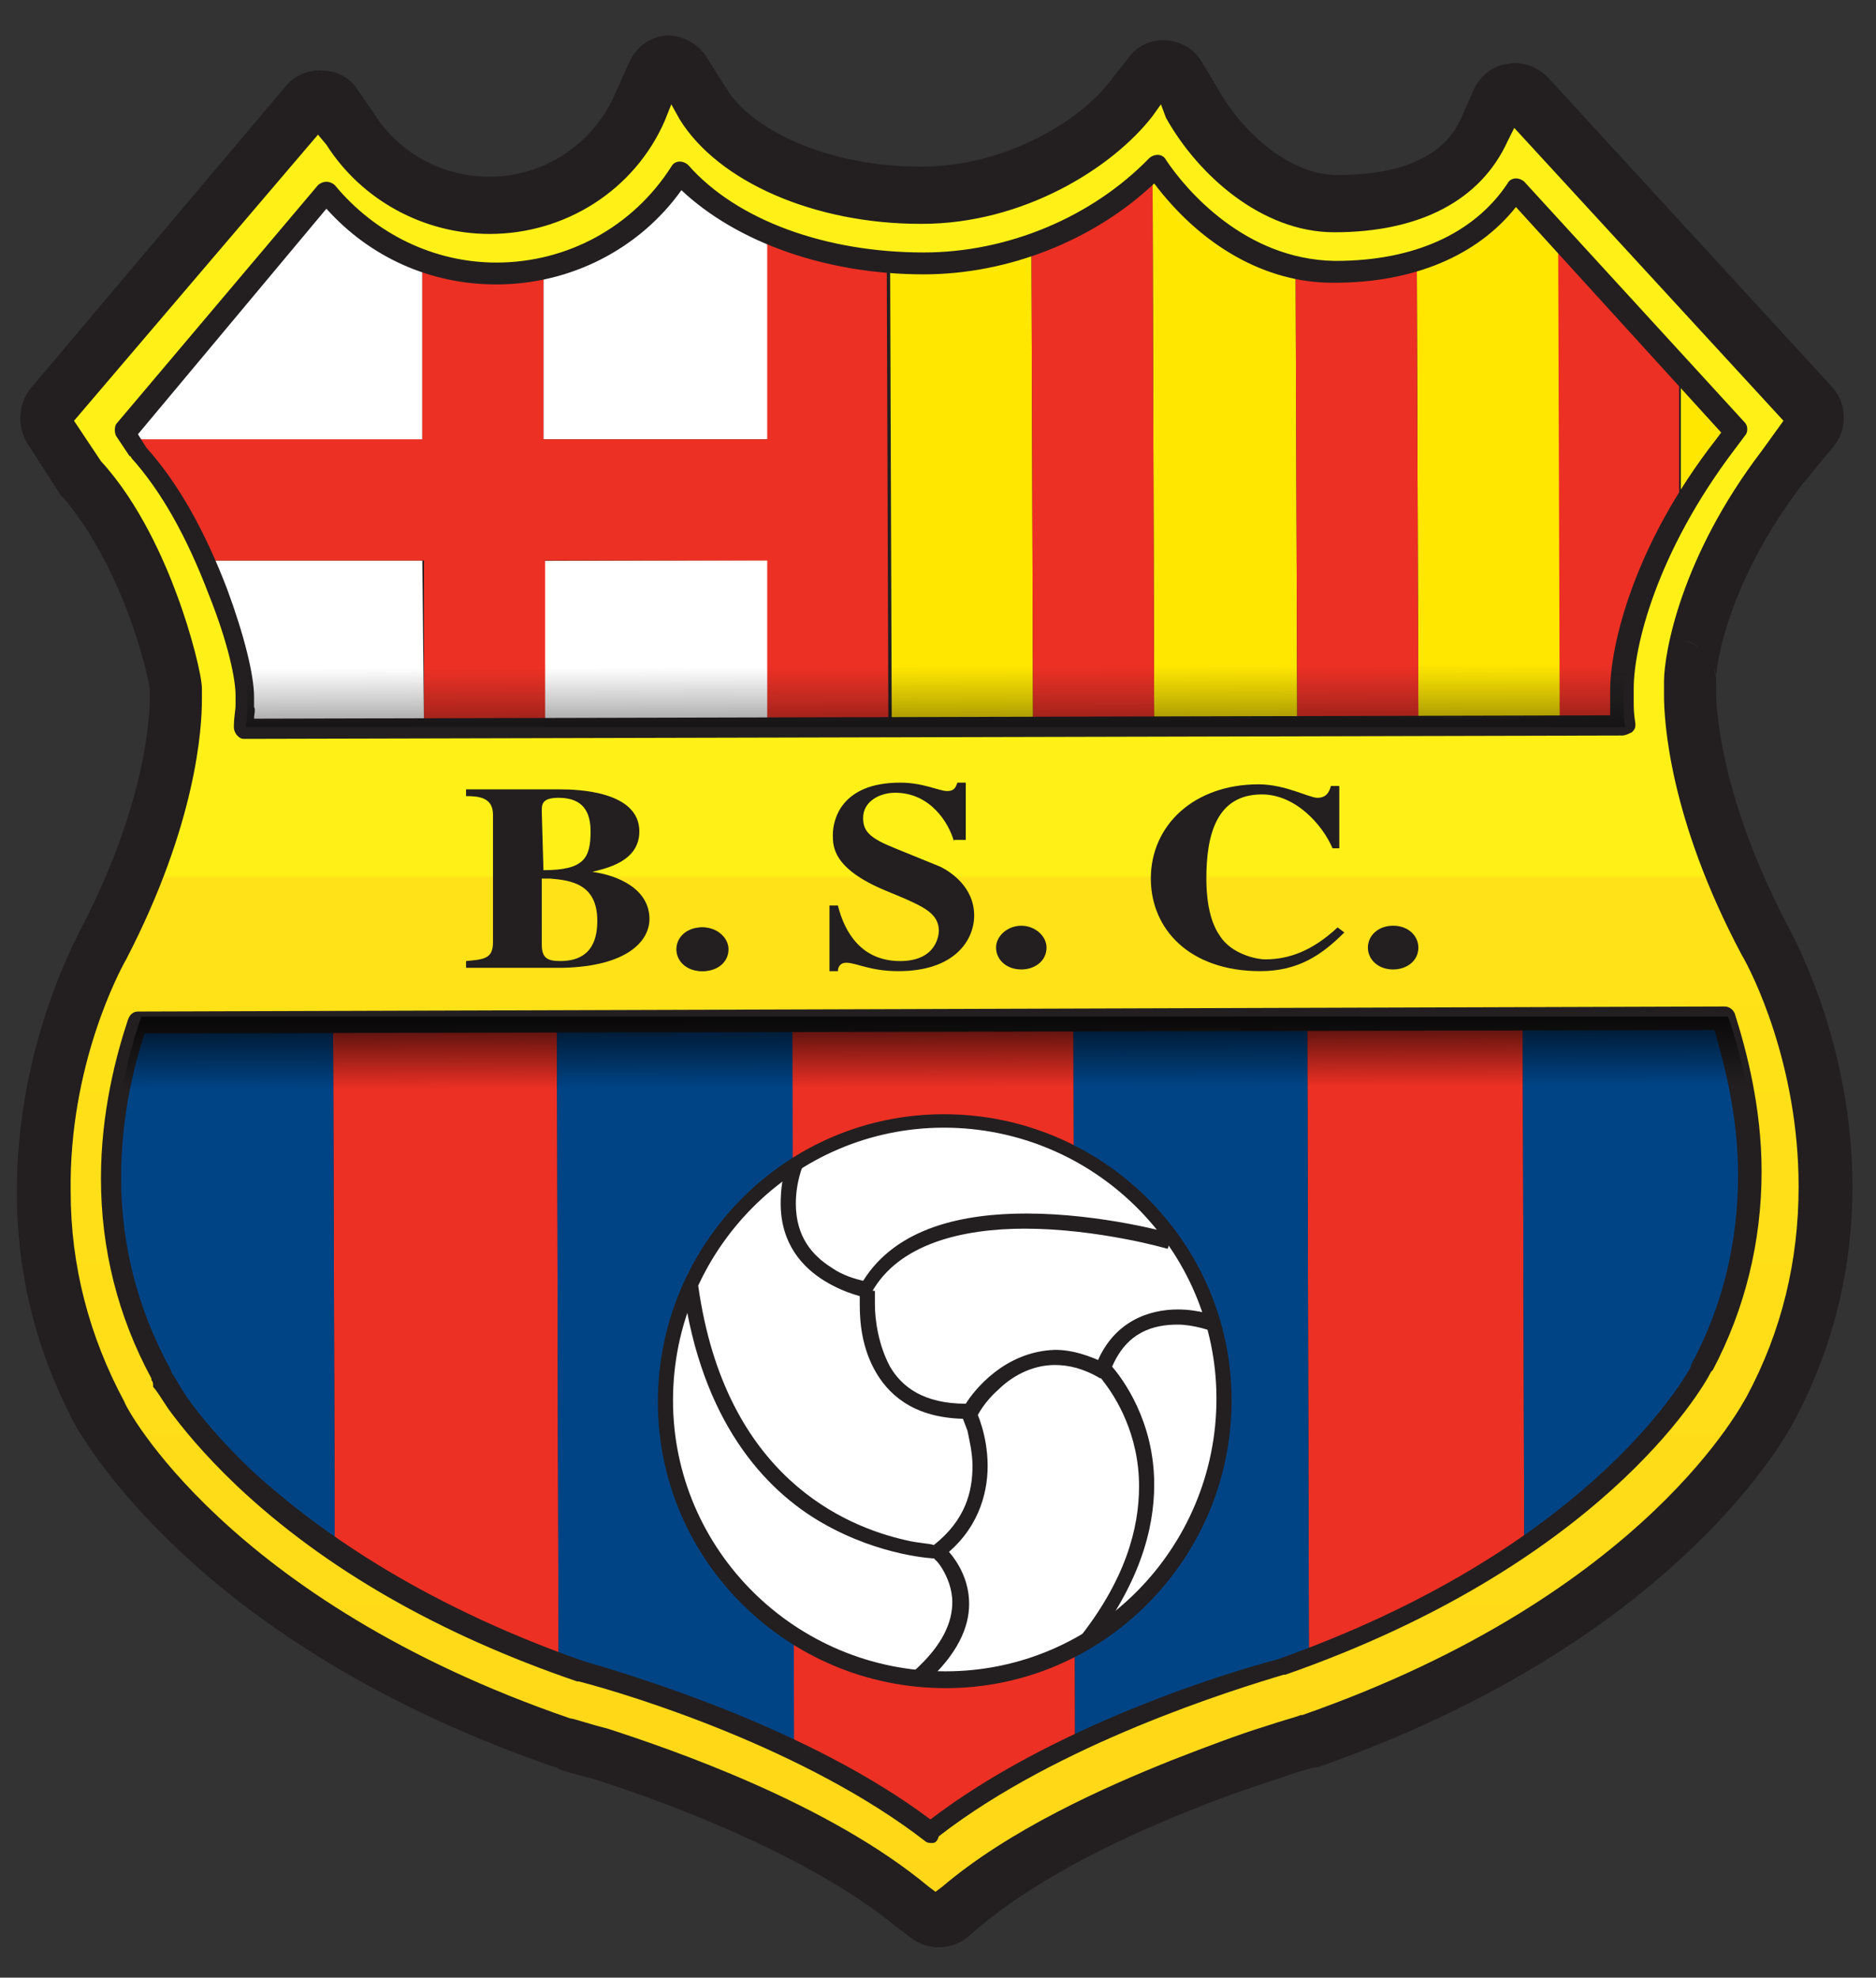 <?xml version="1.0" encoding="UTF-8"?> <!-- Generator: Adobe Illustrator 22.0.0, SVG Export Plug-In . SVG Version: 6.00 Build 0) --> <svg xmlns="http://www.w3.org/2000/svg" xmlns:xlink="http://www.w3.org/1999/xlink" version="1.1" id="Layer_1" x="0px" y="0px" viewBox="0 0 111.5 117.5" style="enable-background:new 0 0 111.5 117.5;" xml:space="preserve"><rect x="0" y="0" width="111.5" height="117.5" fill="#333333" stroke="none"/> <style type="text/css"> .st0{fill:#231F20;} .st1{fill:#FFE700;} .st2{fill:#ED3024;} .st3{fill:#FFFFFF;} .st4{fill:#004486;} .st5{fill:url(#XMLID_55_);} .st6{opacity:0.72;fill:url(#XMLID_56_);enable-background:new ;} .st7{opacity:0.41;fill:url(#XMLID_57_);enable-background:new ;} </style> <g id="XMLID_1_"> <g id="XMLID_2_"> <g id="XMLID_3_"> <g id="XMLID_12_"> <path id="XMLID_53_" class="st0" d="M106.3,55.1c-4-7.6-4.3-12.9-4.3-13.9c0-0.1,0-0.2,0-0.2l0,0v-0.1c0-0.2,0-0.4,0-0.6 c0-1.1,0.9-6,5.1-11.5l1.9-2.3c0.8-1,0.8-2.5-0.1-3.5L92,4.6c-0.6-0.6-1.5-1-2.4-0.8c-0.9,0.1-1.6,0.7-2,1.5l-0.7,1.6 c-0.4,0.9-1.6,3.5-7.4,3.5c-2.9,0-5.7-2.6-7.1-5.1l-0.9-1.5c-0.4-0.8-1.2-1.3-2.1-1.4c-0.9-0.1-1.8,0.3-2.3,1L66,4.8 c-1.9,2.5-6.4,5.1-11.2,5.1h-0.1c-5.7,0-10.1-2.3-11.5-4.6L42,3.4c-0.5-0.8-1.4-1.3-2.4-1.3c-1,0.1-1.8,0.7-2.2,1.6l-0.9,2 c-1.3,2.9-4.2,4.8-7.4,4.8c-2.8,0-5.4-1.4-6.9-3.8l-0.9-1.3c-0.4-0.7-1.2-1.2-2.1-1.2c-0.8-0.1-1.7,0.3-2.2,0.9l-15.2,18 C1.1,24,1,25.3,1.6,26.3l1.8,2.8c0.1,0.1,0.1,0.2,0.2,0.3l0.1,0.1c1.4,1.6,2.8,4,3.9,6.9c0.8,2.1,1.2,3.9,1.3,4.5 c0,0.1,0,0.2,0,0.3v0.1c0,0,0,0.1,0,0.2c0,1-0.2,6.3-4.2,13.9C4.1,56.6,1,62.7,1,70.8c0,5,1.2,9.7,3.6,14.1l0,0 c1,1.6,8,13.1,28.4,20.1c0.1,0,0.1,0,0.2,0.1l0,0c0.2,0.1,0.9,0.3,2.1,0.6c2.8,0.9,12.3,4.1,18,8.8l0.8,0.6 c0.5,0.4,1.1,0.6,1.7,0.6c0.6,0,1.2-0.2,1.7-0.6l0.7-0.6c3.7-3.1,8.9-5.5,12.7-7c2.2-0.9,4.1-1.5,5.3-1.9 c1.1-0.4,1.9-0.6,2.1-0.6c0.1,0,0.2-0.1,0.3-0.1c20.4-7.2,27.2-18.9,28-20.4l0,0c2.3-4.3,3.5-9,3.5-14 C110.1,62.4,106.9,56.2,106.3,55.1z M102,40.3L102,40.3c-0.1-0.4-0.1-0.7-0.3-0.9C101.9,39.7,102,40,102,40.3L102,40.3z M101.5,39c0.1,0.1,0.1,0.2,0.2,0.3C101.7,39.2,101.6,39.1,101.5,39z M101,38.5c-0.4-0.3-0.8-0.5-1.3-0.5l0,0 C100.2,38,100.7,38.2,101,38.5z"></path> <g id="XMLID_13_"> <path id="XMLID_52_" class="st1" d="M8.9,57.3c0,0-0.5,0.9-1.1,2.5l95.6-0.3c-0.6-1.6-1.2-2.5-1.2-2.5 c-2.8-5.4-3.9-9.7-4.4-12.5l-84.6,0.2C12.8,47.6,11.7,51.9,8.9,57.3z"></path> <path id="XMLID_51_" class="st2" d="M77.7,60.6l0.1,39.8c5.2-2,9.5-4.2,12.8-6.4l-0.1-33.4L77.7,60.6z"></path> <path id="XMLID_50_" class="st1" d="M92.8,42.9l-0.1-31.5l-2.8-3.3c-1.2,2.5-3.2,4.5-5.7,5.7L84.3,43L92.8,42.9z"></path> <polygon id="XMLID_49_" class="st1" points="104.7,25.4 99.9,19.8 99.9,33.7 "></polygon> <path id="XMLID_48_" class="st1" d="M61.4,43l-0.1-29.5c-2,0.6-4.1,0.9-6.4,0.9c-0.7,0-1.4,0-2-0.1L53,43H61.4z"></path> <path id="XMLID_47_" class="st2" d="M19.8,60.8l0.1,32.9c3.4,2.3,7.8,4.7,13.3,6.8l-0.1-39.7H19.8z"></path> <path id="XMLID_46_" class="st3" d="M25.1,33.3H10.6l0,0c2.7,4.1,2.7,6.2,2.8,8c0,0,0,0.6,0,1.7h11.8L25.1,33.3z"></path> <path id="XMLID_45_" class="st3" d="M45.7,26.1V12.5c-2.4-1.1-4.3-2.7-5.4-4.5c-1.5,3.3-4.4,5.8-8,6.7v11.4L45.7,26.1z"></path> <rect id="XMLID_44_" x="32.3" y="33.3" transform="matrix(1 -3.355942e-03 3.355942e-03 1 -0.128 0.131)" class="st3" width="13.4" height="9.8"></rect> <path id="XMLID_43_" class="st3" d="M25.1,14.1c-2.3-0.9-4.2-2.6-5.5-4.6l-13.5,16l0.4,0.7h18.6V14.1z"></path> <path id="XMLID_42_" class="st2" d="M47,60.7l0.1,45c3,1.5,6.1,3.3,8.6,5.3c2.4-2,5.3-3.8,8.2-5.2l-0.1-45.1L47,60.7z"></path> <path id="XMLID_41_" class="st1" d="M77.1,43L77,14.7c-3.5-0.6-6.5-2.8-8.1-5.9c-0.1,0.2-0.2,0.3-0.4,0.5L68.6,43H77.1z"></path> <path id="XMLID_40_" class="st2" d="M32.3,26.1V14.7c-0.9,0.2-1.8,0.3-2.7,0.3c-1.6,0-3.1-0.3-4.5-0.9v12H6.5l4.2,7.2h14.5v9.8 h7.2v-9.8h13.4v-7.2L32.3,26.1z"></path> <path id="XMLID_39_" class="st2" d="M45.6,12.5v13.6v7.2v9.8h7.2l-0.1-28.7C50.2,14.1,47.7,13.5,45.6,12.5z"></path> <path id="XMLID_38_" class="st2" d="M68.6,43L68.5,9.3c-1.6,1.9-4.1,3.3-7.2,4.2L61.4,43H68.6z"></path> <path id="XMLID_37_" class="st2" d="M84.3,43l-0.1-29.2c-1.5,0.7-3.2,1.1-5,1.1c-0.7,0-1.5-0.1-2.2-0.2L77.1,43H84.3z"></path> <path id="XMLID_36_" class="st2" d="M97.6,42.9c-0.1-1.1-0.1-1.7-0.1-1.7c-0.2-1.1-0.2-2.2-0.1-3.2l2.4-4.2V19.9l-7.2-8.4 L92.7,43L97.6,42.9z"></path> <path id="XMLID_35_" class="st4" d="M7.2,60.8c-1.6,4.8-3,13.2,1.6,21.6c0,0,2.8,5.5,11.1,11.2l-0.1-32.9L7.2,60.8z"></path> <path id="XMLID_34_" class="st4" d="M102.5,82.1c4.5-8.5,3-16.8,1.4-21.6H90.5l0.1,33.4C99.6,88,102.5,82.1,102.5,82.1z"></path> <path id="XMLID_33_" class="st4" d="M33.1,60.7l0.1,39.7c0.4,0.1,0.9,0.3,1.3,0.5c0,0,6.2,1.7,12.7,4.8l-0.1-45L33.1,60.7z"></path> <path id="XMLID_32_" class="st4" d="M63.8,60.6l0.1,45.1c6.5-3.3,12.9-5,12.9-5c0.3-0.1,0.7-0.2,1-0.4l-0.1-39.8L63.8,60.6z"></path> <path id="XMLID_31_" class="st0" d="M32.3,52.3h0.5c1.2,0,2.8,0.3,2.8,2.5c0,1-0.2,2.3-2.2,2.4c-0.8,0-1.1-0.3-1.1-1V52.3z M32.3,48.3c0-0.4,0-0.8,1-0.8c1.5,0,1.9,0.9,1.9,2c0,1.6-0.4,2.3-2.8,2.3L32.3,48.3z M27.9,57.6h5.8c3.8-0.1,5.1-1.6,5.1-2.9 c0-1.8-1.9-2.5-3.4-2.8l0,0c0.8-0.2,2.8-0.6,2.8-2.4c0-2.4-3.7-2.5-4.7-2.5h-5.6v0.4c0.8,0,1.6,0.1,1.6,1.1v7.6 c0,1-0.6,1-1.6,1.1C27.9,57.2,27.9,57.6,27.9,57.6z"></path> <path id="XMLID_30_" class="st0" d="M41.8,55.1c0.8,0,1.5,0.6,1.5,1.3c0,0.8-0.7,1.3-1.5,1.3c-0.9,0-1.5-0.6-1.5-1.3 C40.3,55.8,41,55.1,41.8,55.1z"></path> <path id="XMLID_29_" class="st0" d="M56.8,50.1c-0.3-1.1-1.4-2.9-3.5-2.9c-0.9,0-1.9,0.5-1.9,1.5c0,0.8,0.3,1.2,1.9,1.8 l2.7,1.1c0.6,0.3,2,1.2,2,2.9c0,1.4-1.2,3.3-4.5,3.3c-1.7,0-2.5-0.5-3.1-0.5c-0.4,0-0.5,0.3-0.5,0.5h-0.5v-3.9h0.5 c0.4,1.6,1.4,3.3,3.7,3.3c2.2,0,2.2-1.6,2.2-1.8c0-1-0.8-1.4-2-1.9L52.6,53c-3.1-1.3-3.1-2.6-3.1-3.3c0-0.9,0.5-3.1,4-3.1 c1.4,0,2.3,0.5,2.8,0.5c0.4,0,0.5-0.2,0.6-0.5h0.5V50h-0.6V50.1z"></path> <path id="XMLID_28_" class="st0" d="M60.9,55.1c0.8,0,1.5,0.6,1.5,1.3c0,0.8-0.7,1.3-1.5,1.3c-0.9,0-1.5-0.6-1.5-1.3 C59.4,55.7,60,55.1,60.9,55.1z"></path> <path id="XMLID_27_" class="st0" d="M80,55.5c-1.3,1.3-2.7,2.3-5,2.3c-4.2,0-6.5-2.5-6.5-5.5c0-3.2,2.6-5.6,6.4-5.6 c1.6,0,3,0.7,3.5,0.7s0.7-0.3,0.8-0.7h0.5v3.7h-0.4c-0.6-1.4-2.2-3.2-4.2-3.2c-2.6,0-3.3,2.4-3.3,5.1c0,0.9,0.1,2.4,0.8,3.4 c0.8,1.1,2.2,1.3,2.8,1.3c1.4,0,2.8-0.5,4.2-1.9L80,55.5z"></path> <path id="XMLID_26_" class="st0" d="M82.9,55c0.8,0,1.5,0.6,1.5,1.3c0,0.8-0.7,1.3-1.5,1.3c-0.9,0-1.5-0.6-1.5-1.3 C81.4,55.7,82,55,82.9,55z"></path> <g id="XMLID_23_"> <linearGradient id="XMLID_55_" gradientUnits="userSpaceOnUse" x1="55.351" y1="6.9" x2="55.351" y2="115.1" gradientTransform="matrix(1 0 0 -1 0 120)"> <stop offset="0" style="stop-color:#FFD718"></stop> <stop offset="0.563" style="stop-color:#FFE318"></stop> <stop offset="0.565" style="stop-color:#FFF118"></stop> </linearGradient> <path id="XMLID_25_" class="st5" d="M103.8,56.5c-4.3-8.1-4.6-13.7-4.6-15.1c0-0.2,0-0.3,0-0.3V41v-0.1c0,0,0-0.1,0-0.2 c0-1.5,0.9-7.1,5.7-13.3l1.9-2.3L89.9,6.5l-0.7,1.6c-1.7,3.5-5.2,5-9.7,5.1c-3.9,0-7.6-3.1-9.5-6.5l-1-1.6l-1,1.4 c-2.3,3.1-7.5,6.2-13.3,6.2c-6.4,0-11.9-2.6-13.8-5.9l-1.2-1.9l-0.9,2c-1.7,3.8-5.4,6.4-9.8,6.4c-3.9,0-7.2-2-9.2-5L19,6.9 L3.7,25l1.8,2.8l0.1,0.1C7.5,30,9,33,10,35.6s1.5,5,1.5,5.5l0,0v0.1v0.1c0,0,0,0.1,0,0.3c0,1.4-0.3,7.1-4.5,15.1 c0,0.1-3.4,6-3.4,14.1c0,3.9,0.8,8.3,3.3,12.8c0.1,0.2,6.1,11.9,26.8,19l0,0l0,0c0,0,0.8,0.2,2.2,0.6 c4.1,1.3,13.2,4.6,18.9,9.3l0.7,0.6l0.7-0.6c3.8-3.2,9.1-5.7,13.4-7.4c2.1-0.9,4.1-1.5,5.4-2c1.4-0.4,2.2-0.7,2.2-0.7l0,0l0,0 c20.6-7.2,26.6-19,26.7-19.2c2.4-4.4,3.2-8.8,3.2-12.8C107.2,62.8,104,57,103.8,56.5z M8.2,26.9l-0.8-1.2l12-14.2 c2.4,2.9,6,4.8,10.1,4.8c4.6,0,8.6-2.4,10.9-6c3,3.4,8.4,5.4,14.4,5.4c5.8,0,10.8-2.7,13.8-5.8c2.3,3.3,6,6.2,10.5,6.2 c4.4,0,8.5-1.4,10.8-4.9L103,25.5l-0.6,0.8c-5,6.6-6.1,12.4-6.1,14.5c0,0.2,0,0.3,0,0.5c0,0.1,0,0.2,0,0.3 c0,0.3,0,0.8,0.1,1.3h-3.7h-8.5H77h-8.5h-7.2h-8.5h-7.2H32.2H25H14.4c0-0.6,0.1-1,0.1-1.3c0-0.2,0-0.3,0-0.4 c0-0.1,0-0.1,0-0.2c0-1.1-0.6-3.4-1.6-6.2C11.9,32.4,10.4,29.3,8.2,26.9z M101.2,81.3C101.2,81.3,101.2,81.3,101.2,81.3 c-0.7,1.2-6.6,11.3-25,17.8c-1,0.3-12.9,3.6-20.8,9.7c-7.9-6.1-19.9-9.4-20.8-9.6c-9.9-3.4-16.1-7.9-20-11.5 c-1.9-1.8-3.2-3.4-4-4.5c-0.4-0.6-0.7-1-0.9-1.3c-0.1-0.1-0.1-0.3-0.2-0.3c0-0.1,0-0.1,0-0.1c-2.2-4-2.9-8-3-11.5 c0-3.7,0.8-6.9,1.5-9.2l0,0h11.4h13.3h13.9h16.8h13.9h12.9h12.1c0.8,2.3,1.6,5.6,1.6,9.2C104.1,73.3,103.4,77.3,101.2,81.3z"></path> <path id="XMLID_24_" class="st0" d="M55.5,113.8c-0.1,0-0.3-0.1-0.4-0.1l-0.7-0.6c-6-5-15.8-8.3-18.7-9.1 c-1.2-0.4-2-0.6-2.1-0.6l0,0l0,0h-0.1C12.2,95.9,6.3,84,6.3,83.9c-2.2-4-3.3-8.4-3.3-13c0-7.6,2.9-13.3,3.5-14.4 c4.1-7.9,4.4-13.4,4.4-14.9c0-0.2,0-0.3,0-0.3v-0.1c0-0.1,0-0.1,0-0.1V41c0-0.4-0.4-2.6-1.4-5.2c-0.7-1.8-2.1-5.2-4.3-7.5 L5,28.2c0,0,0,0-0.1-0.1L3,25.3c-0.1-0.2-0.1-0.5,0-0.7L18.5,6.5c0.1-0.1,0.3-0.2,0.5-0.2s0.4,0.1,0.5,0.3l0.9,1.3 c1.9,3,5.1,4.8,8.6,4.8c4,0,7.6-2.4,9.2-6l0.9-2c0.1-0.2,0.3-0.3,0.5-0.4c0.2,0,0.4,0.1,0.6,0.3l1.2,1.9 c2,3.3,7.4,5.6,13.2,5.6l0.1,0.6v-0.6c5.6,0,10.6-3.1,12.8-5.9l1.1-1.4c0.1-0.2,0.3-0.2,0.5-0.2s0.4,0.1,0.5,0.3l0.9,1.5 c1.7,3.1,5.1,6.2,8.9,6.2c4.7,0,7.8-1.6,9.3-4.7l0.7-1.6C89.5,6.1,89.7,6,89.9,6s0.4,0,0.5,0.2l16.9,18.4 c0.2,0.2,0.2,0.6,0,0.8l-1.9,2.3c-4.6,6-5.6,11.4-5.6,12.9c0,0.1,0,0.1,0,0.1v0.1v0.1V41l0,0c0,0,0,0.1,0,0.3 c0,1.5,0.3,7,4.5,14.9c0.6,1.1,3.5,6.8,3.6,14.4c0,4.7-1.1,9-3.3,13.1c0,0.1-6,12.1-27,19.5h-0.1l0,0l0,0 c-0.2,0-0.9,0.3-2.1,0.6c-1.2,0.4-3.2,1.1-5.4,1.9c-3.9,1.5-9.3,4.1-13.2,7.3l-0.7,0.6C55.8,113.8,55.7,113.8,55.5,113.8z M33.9,102.1c0.2,0,1,0.3,2.2,0.6c3.7,1.2,13.1,4.4,19.1,9.4l0.4,0.3l0.4-0.3c4-3.4,9.6-5.9,13.6-7.5c2.3-0.9,4.2-1.6,5.5-2 c1.2-0.4,2-0.6,2.2-0.7l0,0c0,0,0,0,0.1,0C98,94.7,103.7,83.1,103.8,83c2.1-3.9,3.1-8.1,3.1-12.5c0-7.3-2.8-12.8-3.4-13.8 c-4.3-8.1-4.6-13.9-4.6-15.4c0-0.2,0-0.3,0-0.3l0,0v-0.1v-0.1l0,0c0-0.1,0-0.2,0-0.3c0-1.7,1-7.4,5.8-13.7L106,25L90,7.6 l-0.4,0.8c-1.6,3.5-5.2,5.4-10.3,5.4l0,0c-4.3,0-8.1-3.4-10-6.8L69,6.2l-0.5,0.7c-2.4,3.1-7.7,6.4-13.7,6.4h-0.1 c-6.3,0-12-2.5-14.3-6.2l-0.5-0.9l-0.4,1c-1.8,4.1-5.9,6.7-10.4,6.7c-3.9,0-7.6-2-9.7-5.3L18.9,8L4.4,25L6,27.4 c2.3,2.5,3.8,6,4.5,7.9c0.9,2.4,1.5,4.9,1.5,5.6V41v0.1v0.1l0,0c0,0,0,0.1,0,0.4c0,1.6-0.3,7.3-4.5,15.4 c-0.4,0.7-3.4,6.3-3.3,13.8c0,4.4,1.1,8.6,3.2,12.5C7.4,83.5,13.5,95.1,33.9,102.1C33.8,102.1,33.8,102.1,33.9,102.1 L33.9,102.1z M55.4,109.5c-0.1,0-0.3,0-0.4-0.1c-7.1-5.5-17.5-8.7-20.6-9.5h-0.1c-8.2-2.8-15-6.7-20.2-11.6 c-2-1.9-3.3-3.5-4.1-4.6c-0.4-0.6-0.7-1.1-0.9-1.3c0-0.2,0-0.3-0.1-0.4v-0.1l0,0C7,78.2,6,74.2,6,70c0-3.9,0.9-7.3,1.6-9.4 c0.1-0.3,0.3-0.5,0.6-0.5l94.3-0.3c0.3,0,0.5,0.2,0.6,0.4c0.7,2.2,1.6,5.6,1.6,9.4c0,4.2-1,8.2-2.9,11.8l-0.1,0.1 c-0.6,1.2-6.7,11.5-25.3,18h-0.1c-3,0.9-13.4,4.1-20.5,9.6C55.7,109.4,55.6,109.5,55.4,109.5z M10.1,81.3L10.1,81.3L10.1,81.3 c0.1,0.2,0.1,0.3,0.2,0.4c0.2,0.3,0.4,0.7,0.8,1.3c0.7,1,2,2.6,3.9,4.4c3.5,3.2,9.7,7.8,19.7,11.3c3.1,0.9,13.4,4,20.6,9.4 c7.2-5.5,17.5-8.7,20.6-9.5c18.1-6.4,24-16.3,24.6-17.4v-0.1c1.9-3.5,2.8-7.3,2.8-11.3c0-3.5-0.8-6.5-1.4-8.6L8.6,61.4 c-0.7,2.1-1.4,5.1-1.4,8.6C7.2,74,8.2,77.8,10.1,81.3L10.1,81.3z M96.4,43.7l-81.9,0.2c-0.2,0-0.3-0.1-0.4-0.2 c-0.1-0.1-0.2-0.3-0.2-0.5c0-0.6,0.1-1,0.1-1.3c0-0.2,0-0.3,0-0.4c0-0.1,0-0.2,0-0.2c0-0.9-0.4-3-1.6-6 c-1.3-3.4-2.8-6.1-4.6-8.1c0,0,0-0.1-0.1-0.1l-0.8-1.2c-0.1-0.2-0.1-0.5,0-0.7l12-14.2c0.1-0.1,0.3-0.2,0.5-0.2 s0.4,0.1,0.5,0.2c2.4,2.9,5.9,4.6,9.6,4.6c4.2,0,8.1-2.1,10.4-5.7c0.1-0.2,0.3-0.3,0.5-0.3s0.4,0.1,0.5,0.2 c2.9,3.3,8.2,5.2,14,5.2c5,0,10-2.1,13.4-5.6c0.1-0.1,0.3-0.2,0.5-0.2s0.4,0.1,0.5,0.3c1.2,1.8,4.7,5.9,10,6h0.1 c4.6,0,8.2-1.6,10.2-4.6c0.1-0.2,0.3-0.3,0.5-0.3s0.4,0.1,0.5,0.2l13.1,14.3c0.2,0.2,0.2,0.6,0,0.8l-0.6,0.8 c-4.7,6.2-6,11.8-6,14.2c0,0.1,0,0.3,0,0.4v0.1c0,0.1,0,0.2,0,0.3c0,0.3,0,0.7,0.1,1.3c0,0.2,0,0.3-0.2,0.5 C96.8,43.6,96.6,43.7,96.4,43.7z M15.1,42.7l80.6-0.2c0-0.3,0-0.6,0-0.7c0-0.1,0-0.2,0-0.3c0-0.2,0-0.3,0-0.5 c0-2.5,1.3-8.5,6.3-14.9l0.3-0.4L90.1,12.3c-2.3,2.9-6.1,4.5-10.8,4.5h-0.1c-4,0-7.8-2.2-10.6-5.9c-3.6,3.4-8.7,5.4-13.7,5.4 c-5.8,0-11.1-1.9-14.4-5c-2.5,3.5-6.6,5.6-11,5.6c-3.9,0-7.5-1.6-10.1-4.5L8.2,25.8l0.5,0.8c1.9,2.1,3.5,5,4.8,8.4 c1,2.7,1.6,5.1,1.6,6.4c0,0.1,0,0.2,0,0.3c0,0,0,0.2,0,0.3C15.2,42.2,15.1,42.4,15.1,42.7z"></path> </g> <path id="XMLID_22_" class="st3" d="M56.2,99.8c9.2,0,16.6-7.5,16.6-16.7s-7.5-16.6-16.7-16.6S39.5,74,39.5,83.2 C39.6,92.5,47,99.9,56.2,99.8z"></path> <path id="XMLID_21_" class="st0" d="M39.1,83.3c0-9.4,7.6-17.1,17-17.1l0,0c9.4,0,17.1,7.6,17.1,17l0,0c0,9.4-7.6,17.1-17,17.1 l0,0v-0.5v-0.5c8.9,0,16.1-7.3,16.1-16.2l0,0C72.3,74.2,65,67,56.1,67l0,0C47.2,67,40,74.3,40,83.2l0,0 c0,8.9,7.3,16.1,16.2,16.1l0,0v0.5v0.5C46.8,100.3,39.1,92.7,39.1,83.3L39.1,83.3z"></path> <path id="XMLID_20_" class="st0" d="M51.5,77.1c0,0-1.2-0.2-2.5-1l0,0c-1.3-0.8-2.6-2.2-2.6-4.6l0,0c0-0.8,0.1-1.6,0.4-2.5l0,0 l0.9,0.3c-0.3,0.8-0.4,1.6-0.4,2.2l0,0c0,2,1,3.1,2.1,3.8l0,0c0.7,0.5,1.5,0.7,1.9,0.8l0,0c2-3.2,6-4,9.7-4l0,0 c4.5,0,8.7,1.2,8.7,1.2l0,0l0,0l-0.3,0.9c0,0-1-0.3-2.6-0.6l0,0c-1.6-0.3-3.7-0.6-5.9-0.6l0,0c-3.7,0-7.5,0.9-9.1,3.8l0,0 l-0.2,0.3L51.5,77.1L51.5,77.1z"></path> <path id="XMLID_19_" class="st0" d="M64,97.5c2.9-3.6,3.7-6.7,3.7-9.2l0,0c0-3.1-1.4-5.3-2.1-6.2l0,0c-0.2-0.3-0.4-0.4-0.4-0.4 l0,0L65,81.5l0.1-0.3c1-2.7,3.2-3.4,4.9-3.4l0,0c1.3,0,2.3,0.4,2.3,0.4l0,0l0,0L72,79.1c0,0-0.2-0.1-0.6-0.2l0,0 c-0.4-0.1-0.9-0.2-1.4-0.2l0,0c-1.4,0-3,0.4-3.9,2.5l0,0c0.6,0.7,2.5,3.2,2.5,7l0,0c0,2.7-0.9,6-3.9,9.8l0,0L64,97.5L64,97.5z"></path> <path id="XMLID_18_" class="st0" d="M52.1,81.6c-0.9-1.5-1-3.1-1-4.1l0,0c0-0.6,0-0.9,0-0.9l0,0l0.9,0.1c0,0,0,0.3,0,0.8l0,0 c0,0.9,0.2,2.4,0.9,3.7l0,0c0.7,1.2,2,2.2,4.5,2.2l0,0c0.5-0.8,2.3-3.1,5.3-3.2l0,0c1,0,2,0.3,3.2,0.9l0,0l-0.5,0.8 c-1-0.6-1.9-0.8-2.7-0.8l0,0c-1.4,0-2.6,0.7-3.4,1.5l0,0c-0.8,0.7-1.2,1.5-1.2,1.5l0,0L58,84.3h-0.3c-0.1,0-0.2,0-0.2,0l0,0 l0,0l0,0C54.6,84.3,53,83.1,52.1,81.6L52.1,81.6z"></path> <path id="XMLID_17_" class="st0" d="M55.6,92.6c0,0-3.2-0.1-6.7-2.1l0,0c-3.5-2-7.2-6.1-8.3-14l0,0l0.9-0.1 c1.6,11.4,8.8,14.3,12.3,15.1l0,0c0.8,0.2,1.5,0.2,1.7,0.3l0,0c1.9-1.5,2.3-3.2,2.3-4.7l0,0c0-0.8-0.2-1.6-0.3-2.1l0,0 c-0.2-0.5-0.3-0.8-0.3-0.8l0,0l0.8-0.4c0,0,0.7,1.4,0.7,3.3l0,0c0,1.7-0.6,3.9-2.8,5.5l0,0l-0.1,0.1h-0.2V92.6z"></path> <path id="XMLID_16_" class="st0" d="M54.3,99.3c1.8-1.6,2.3-3,2.3-4.1l0,0c0-0.8-0.3-1.5-0.6-2l0,0c-0.3-0.5-0.6-0.7-0.6-0.7 l0,0l0.6-0.7c0,0,1.6,1.3,1.6,3.5l0,0c0,1.4-0.7,3-2.6,4.7l0,0L54.3,99.3L54.3,99.3z"></path> <g id="XMLID_14_"> <path id="XMLID_15_" class="st0" d="M41.8,55.1c0.8,0,1.5,0.6,1.5,1.3c0,0.8-0.7,1.3-1.5,1.3c-0.9,0-1.5-0.6-1.5-1.3 C40.3,55.7,40.9,55.1,41.8,55.1z"></path> </g> </g> </g> <linearGradient id="XMLID_56_" gradientUnits="userSpaceOnUse" x1="60.412" y1="26.703" x2="60.412" y2="51.845" gradientTransform="matrix(1 -2.800000e-03 -2.800000e-03 -1 -4.646 112.491)"> <stop offset="0.835" style="stop-color:#000000;stop-opacity:0"></stop> <stop offset="1" style="stop-color:#000000"></stop> </linearGradient> <path id="XMLID_6649_" class="st6" d="M102.7,60.4H90.6H77.7H63.8H47H33.1H19.8H8.4l0,0c-0.8,2.3-1.6,5.5-1.5,9.2 c0,3.6,0.7,7.5,2.9,11.6c0,0,0,0,0.1,0.1c0,0.1,0.1,0.2,0.2,0.3c0.2,0.3,0.5,0.7,0.9,1.3c0.5,0.7,1.2,1.6,2.1,2.6 c10-8.1,25.3-13.5,42.5-13.6c17.2,0,32.5,5.2,42.6,13.6c2-2.2,3-3.8,3.2-4.2c0-0.1,0-0.1,0.1-0.1c2.2-4,2.9-8,2.9-11.5 C104.3,65.9,103.5,62.7,102.7,60.4z"></path> <linearGradient id="XMLID_57_" gradientUnits="userSpaceOnUse" x1="60.288" y1="68.831" x2="60.288" y2="102.035" gradientTransform="matrix(1 -2.800000e-03 -2.800000e-03 -1 -4.646 112.491)"> <stop offset="0" style="stop-color:#000000"></stop> <stop offset="0.117" style="stop-color:#191919;stop-opacity:0"></stop> </linearGradient> <path id="XMLID_6648_" class="st7" d="M8.4,27.2L7.6,26l12-14.2c2.4,2.9,6,4.8,10.1,4.8c4.6,0,8.6-2.4,10.9-6 C43.6,14,49,16,55,16c5.8,0,10.8-2.7,13.8-5.8c2.3,3.3,6,6.2,10.5,6.2c4.4,0,8.5-1.4,10.8-4.9l13.1,14.3l-0.6,0.8 c-5,6.6-6.1,12.4-6.1,14.5c0,0.2,0,0.3,0,0.5c0,0.1,0,0.2,0,0.3c0,0.3,0,0.8,0.1,1.3h-3.7h-8.5h-7.2h-8.5h-7.2H53h-7.2H32.4h-7.2 H14.6c0.1-0.6,0.1-1,0.1-1.3c0-0.2,0-0.3,0-0.4c0-0.1,0-0.1,0-0.2c0-1.1-0.5-3.4-1.6-6.2C12.1,32.7,10.6,29.6,8.4,27.2z"></path> <g id="XMLID_4_"> <g id="XMLID_5_"> <path id="XMLID_11_" class="st0" d="M32.2,52.2h0.5c1.2,0.1,2.8,0.3,2.8,2.5c0,0.9-0.2,2.4-2.2,2.4c-0.8,0-1.1-0.2-1.1-1V52.2z M32.2,48.2c0-0.4,0-0.8,1-0.8c1.5,0,1.9,0.9,1.9,2c0,1.6-0.4,2.3-2.8,2.3L32.2,48.2z M27.7,57.5h5.8c3.8-0.1,5.1-1.6,5.1-2.9 c0-1.8-1.9-2.6-3.4-2.8l0,0c0.8-0.2,2.8-0.6,2.8-2.4c0-2.4-3.7-2.5-4.7-2.5h-5.6v0.4c0.8,0,1.6,0.1,1.6,1.1V56 c0,1-0.6,1-1.6,1.1C27.7,57.1,27.7,57.5,27.7,57.5z"></path> <path id="XMLID_10_" class="st0" d="M41.7,55.1c0.8,0,1.5,0.6,1.5,1.3c0,0.8-0.7,1.3-1.5,1.3c-0.9,0-1.5-0.6-1.5-1.3 C40.2,55.7,40.8,55.1,41.7,55.1z"></path> <path id="XMLID_9_" class="st0" d="M56.7,50c-0.3-1.1-1.4-2.9-3.5-2.9c-0.9,0-1.9,0.5-1.9,1.5c0,0.8,0.4,1.2,1.9,1.8l2.7,1.1 c0.6,0.3,2,1.2,2,2.9c0,1.4-1.1,3.3-4.5,3.3c-1.7,0-2.5-0.5-3.1-0.5c-0.4,0-0.5,0.3-0.5,0.5h-0.5v-3.9h0.5 c0.4,1.6,1.4,3.3,3.7,3.3c2.2,0,2.3-1.6,2.3-1.8c0-1-0.9-1.4-2-1.9l-1.2-0.5c-3.1-1.3-3.1-2.6-3.1-3.3c0-0.9,0.5-3.1,4-3.1 c1.4,0,2.3,0.5,2.8,0.5c0.4,0,0.5-0.2,0.6-0.5h0.5v3.4h-0.7V50z"></path> <path id="XMLID_8_" class="st0" d="M60.7,55c0.8,0,1.5,0.6,1.5,1.3c0,0.8-0.7,1.3-1.5,1.3c-0.9,0-1.5-0.6-1.5-1.3 S59.9,55,60.7,55z"></path> <path id="XMLID_7_" class="st0" d="M79.9,55.4c-1.3,1.3-2.7,2.3-5,2.3c-4.2,0-6.5-2.5-6.5-5.5c0-3.2,2.6-5.6,6.4-5.6 c1.6,0,3,0.8,3.5,0.8s0.7-0.3,0.8-0.7h0.5v3.7h-0.4C78.6,49,77,47.2,75,47.2c-2.7,0-3.3,2.4-3.3,5c0,0.9,0.1,2.4,0.8,3.4 c0.7,1.1,2.2,1.4,2.7,1.4c1.4,0,2.8-0.5,4.3-1.9L79.9,55.4z"></path> <path id="XMLID_6_" class="st0" d="M82.8,55c0.9,0,1.5,0.6,1.5,1.3c0,0.8-0.7,1.3-1.5,1.3c-0.9,0-1.5-0.6-1.5-1.3 S81.9,55,82.8,55z"></path> </g> </g> </g> </g> </g> </svg> 